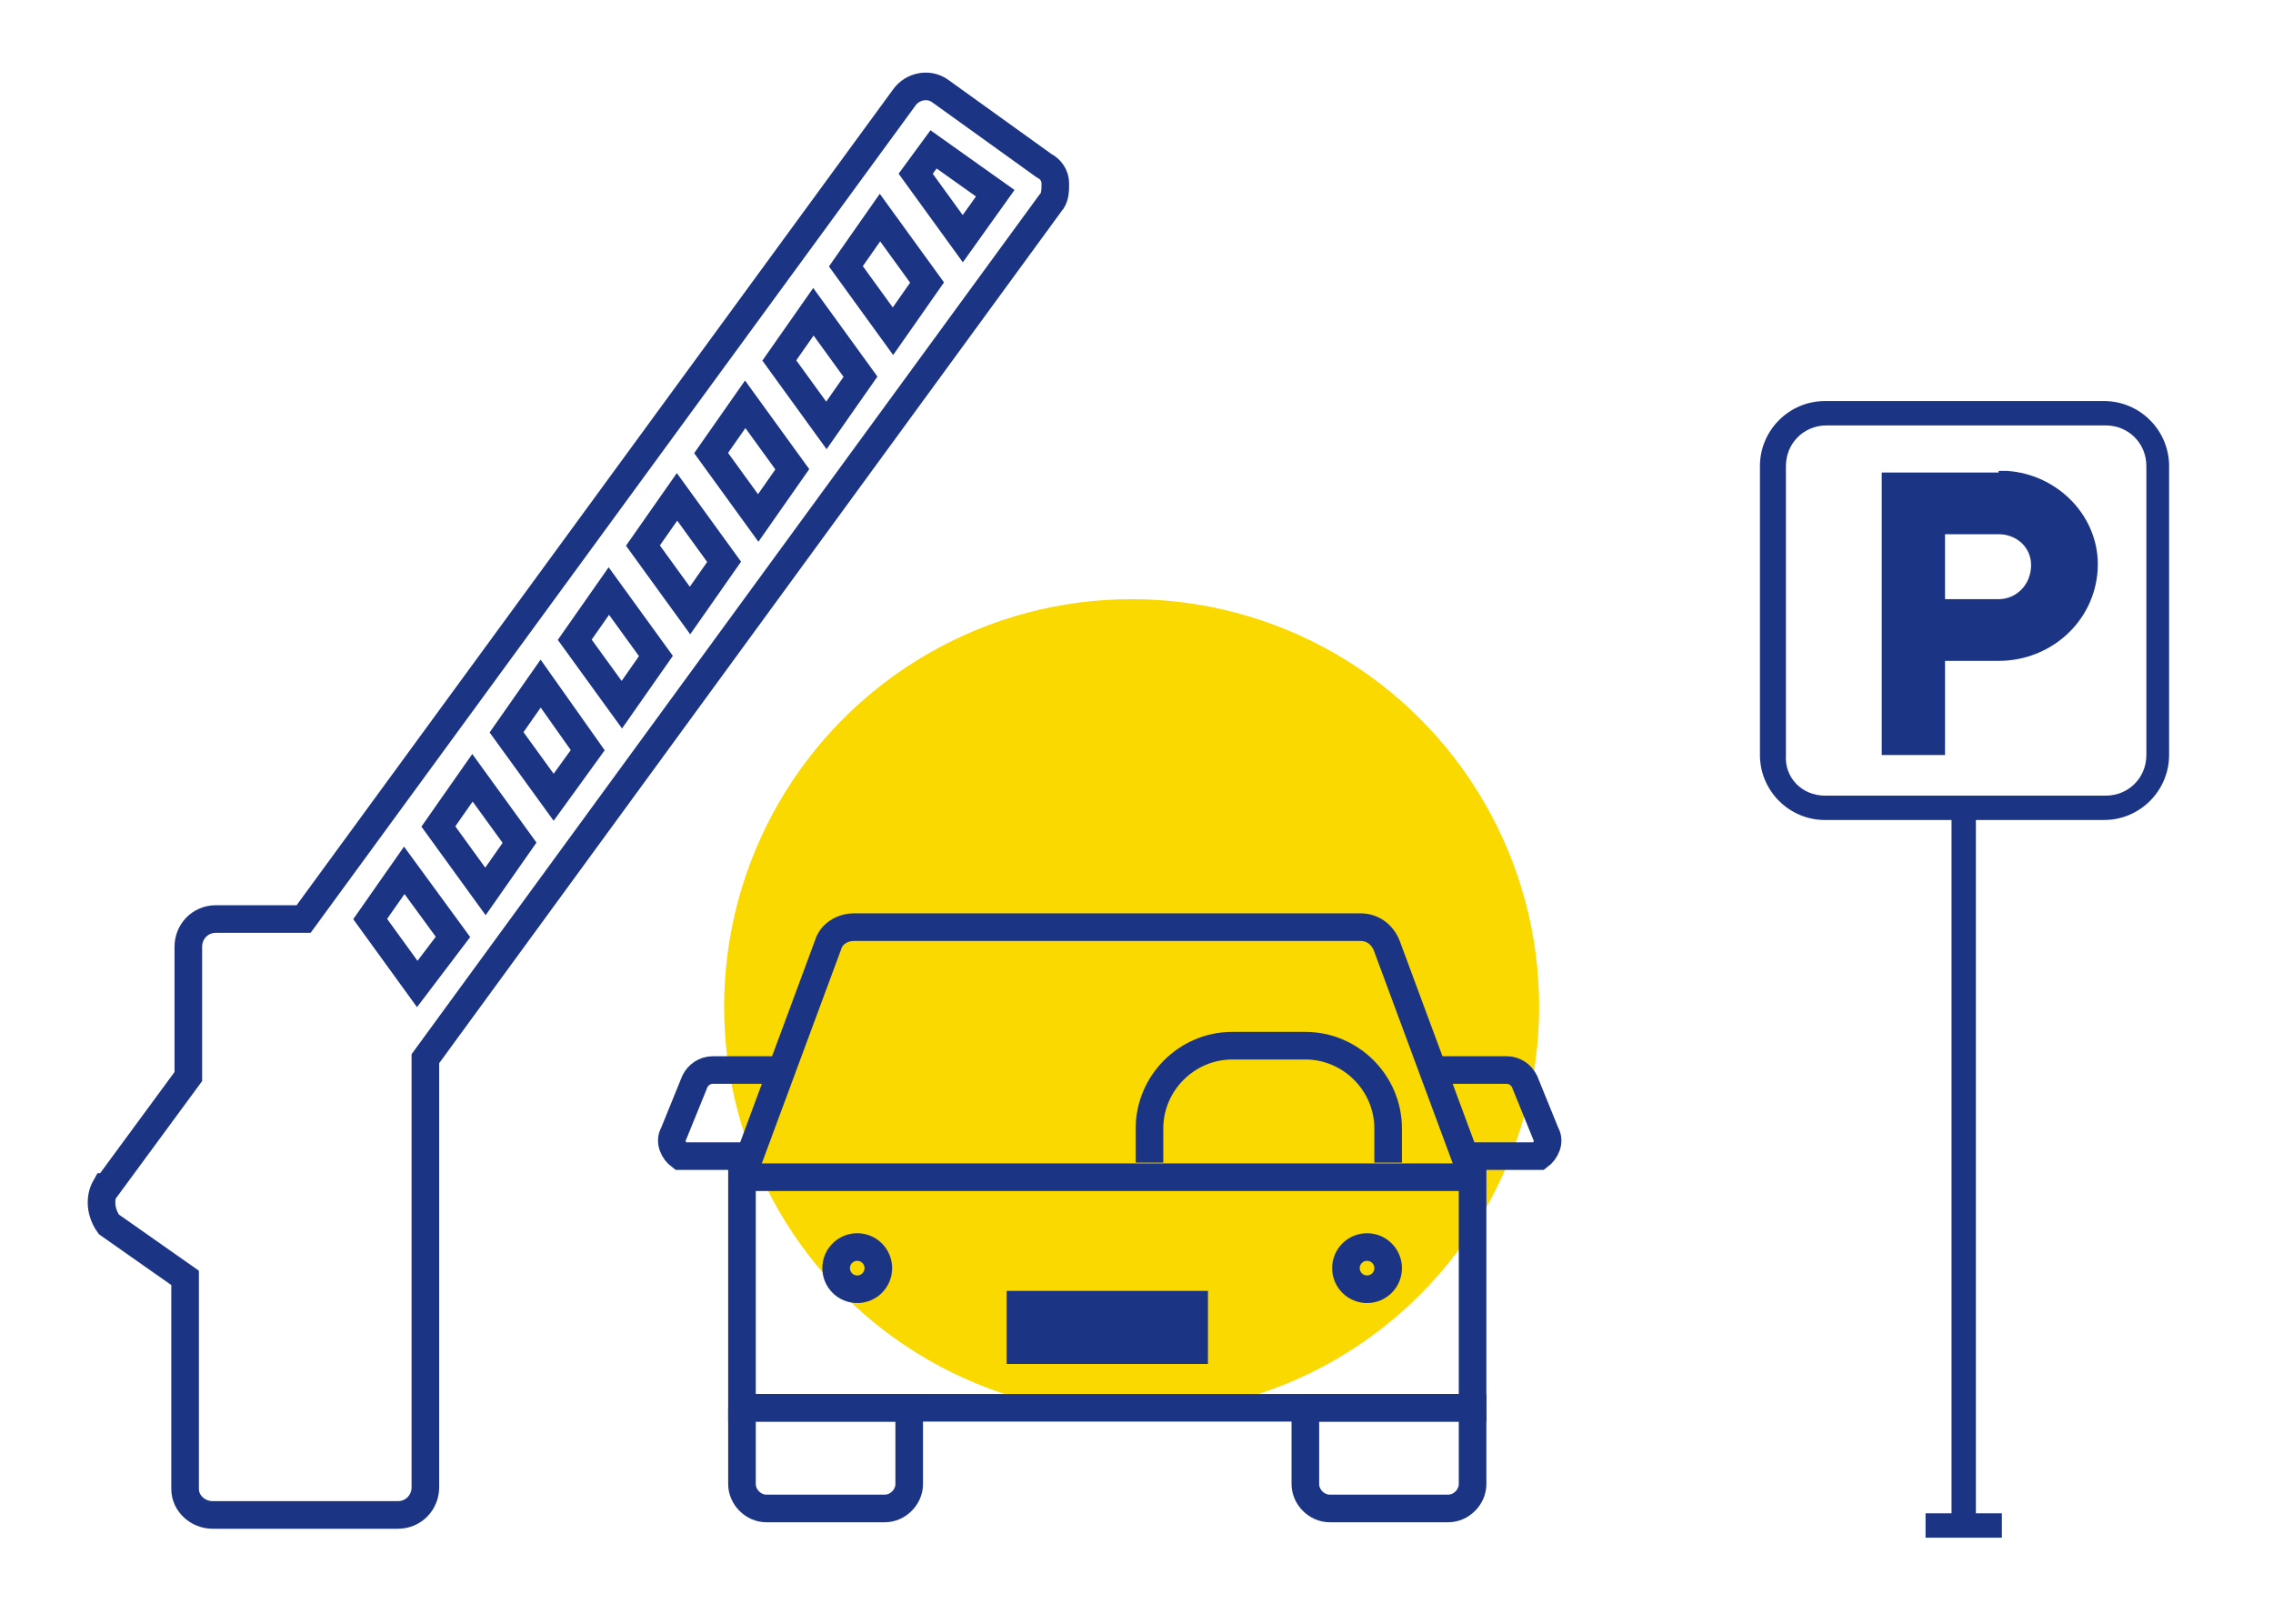 <?xml version="1.0" encoding="UTF-8"?>
<svg id="Livello_1" data-name="Livello 1" xmlns="http://www.w3.org/2000/svg" version="1.1" viewBox="0 0 140 100">
  <defs>
    <style>
      .cls-1 {
        fill: #1c3484;
      }

      .cls-1, .cls-2 {
        stroke-width: 0px;
      }

      .cls-2 {
        fill: #f9d900;
      }

      .cls-3 {
        fill: none;
        stroke: #1c3484;
        stroke-width: 1.7px;
      }
    </style>
  </defs>
  <g id="Livello_5" data-name="Livello 5">
    <g id="Raggruppa_522" data-name="Raggruppa 522">
      <g id="Livello_1-3" data-name="Livello 1-3">
        <circle id="Ellisse_1" data-name="Ellisse 1" class="cls-2" cx="69.7" cy="62" r="25.1"/>
      </g>
      <g id="car">
        <path id="Tracciato_954" data-name="Tracciato 954" class="cls-3" d="M6.6,73.1l5-6.8v-8c0-.9.7-1.7,1.7-1.7h5.4L55.7,6c.5-.7,1.5-.9,2.2-.4h0l6.4,4.6c.4.2.7.6.7,1.1,0,.4,0,.9-.3,1.2l-38.5,52.7v26.4c0,.9-.7,1.7-1.7,1.7h-11.4c-.9,0-1.7-.7-1.7-1.6h0v-13l-4.7-3.3c-.5-.7-.6-1.6-.2-2.3ZM50.1,19.2l-2.1,3,2.9,4,2.1-3-2.9-4ZM55,20.4l2.1-3-2.9-4-2.1,3,2.9,4ZM45.9,24.9l-2.1,3,2.9,4,2.1-3-2.9-4ZM41.7,30.6l-2.1,3,2.9,4,2.1-3-2.9-4ZM37.5,36.4l-2.1,3,2.9,4,2.1-3-2.9-4ZM33.3,42.1l-2.1,3,2.9,4,2.1-2.9-2.9-4.1ZM29.1,47.9l-2.1,3,2.9,4,2.1-3-2.9-4ZM24.9,53.6l-2.1,3,2.9,4,2.2-2.9-3-4.1ZM57.5,9.2l-1.1,1.5,2.9,4,2-2.8-3.8-2.7Z"/>
        <rect class="cls-3" x="45.7" y="72.5" width="45" height="14.2"/>
        <path class="cls-3" d="M45.7,72.5l5.3-14.3c.2-.7.9-1.1,1.6-1.1h31.2c.7,0,1.3.4,1.6,1.1l5.3,14.3"/>
        <path class="cls-3" d="M88.4,65.9h4.4c.5,0,.9.3,1.1.7l1.3,3.2c.3.5,0,1.1-.4,1.4-.2,0-.4,0-.6,0h-3.4"/>
        <path class="cls-3" d="M48.3,65.9h-4.4c-.5,0-.9.3-1.1.7l-1.3,3.2c-.3.5,0,1.1.4,1.4.2,0,.4,0,.6,0h3.4"/>
        <path class="cls-3" d="M45.7,86.7h10.3v4.7c0,.8-.7,1.5-1.5,1.5h-7.3c-.8,0-1.5-.7-1.5-1.5v-4.7h0Z"/>
        <path class="cls-3" d="M80.4,86.7h10.3v4.7c0,.8-.7,1.5-1.5,1.5h-7.3c-.8,0-1.5-.7-1.5-1.5v-4.7h0Z"/>
        <rect class="cls-1" x="62" y="79.5" width="12.4" height="4.5"/>
        <circle class="cls-3" cx="52.8" cy="78.1" r="1.3"/>
        <circle class="cls-3" cx="84.2" cy="78.1" r="1.3"/>
        <path class="cls-3" d="M70.8,71.6v-2.1c0-2.8,2.3-5.1,5.1-5.1h4.5c2.8,0,5.1,2.3,5.1,5.1h0v2.1"/>
      </g>
    </g>
    <g id="Raggruppa_43" data-name="Raggruppa 43">
      <g id="Raggruppa_43-2" data-name="Raggruppa 43-2">
        <path id="Tracciato_618" data-name="Tracciato 618" class="cls-1" d="M129.6,50.5c2.2,0,4-1.8,4-4h0v-17.8c0-2.2-1.8-4-4-4h-17.2c-2.2,0-4,1.8-4,4h0v17.8c0,2.2,1.8,4,4,4h7.8v42.7h-1.6v1.5h4.7v-1.5h-1.6v-42.7h7.9ZM112.4,49c-1.4,0-2.5-1.1-2.4-2.5h0v-17.8c0-1.4,1.1-2.5,2.5-2.5h17.2c1.4,0,2.5,1.1,2.5,2.5h0v17.8c0,1.4-1.1,2.5-2.5,2.5h-17.3Z"/>
      </g>
      <path id="Tracciato_619" data-name="Tracciato 619" class="cls-1" d="M123.1,29.1h-7.2v17.4h3.9v-5.8h3.3c3.2,0,5.9-2.4,6.1-5.6s-2.4-5.9-5.6-6.1c-.2,0-.3,0-.5,0ZM123.1,36.9h-3.3v-4h3.3c1.1,0,2,.8,2,1.9h0c0,1.2-.9,2.1-2,2.1Z"/>
    </g>
  </g>
</svg>